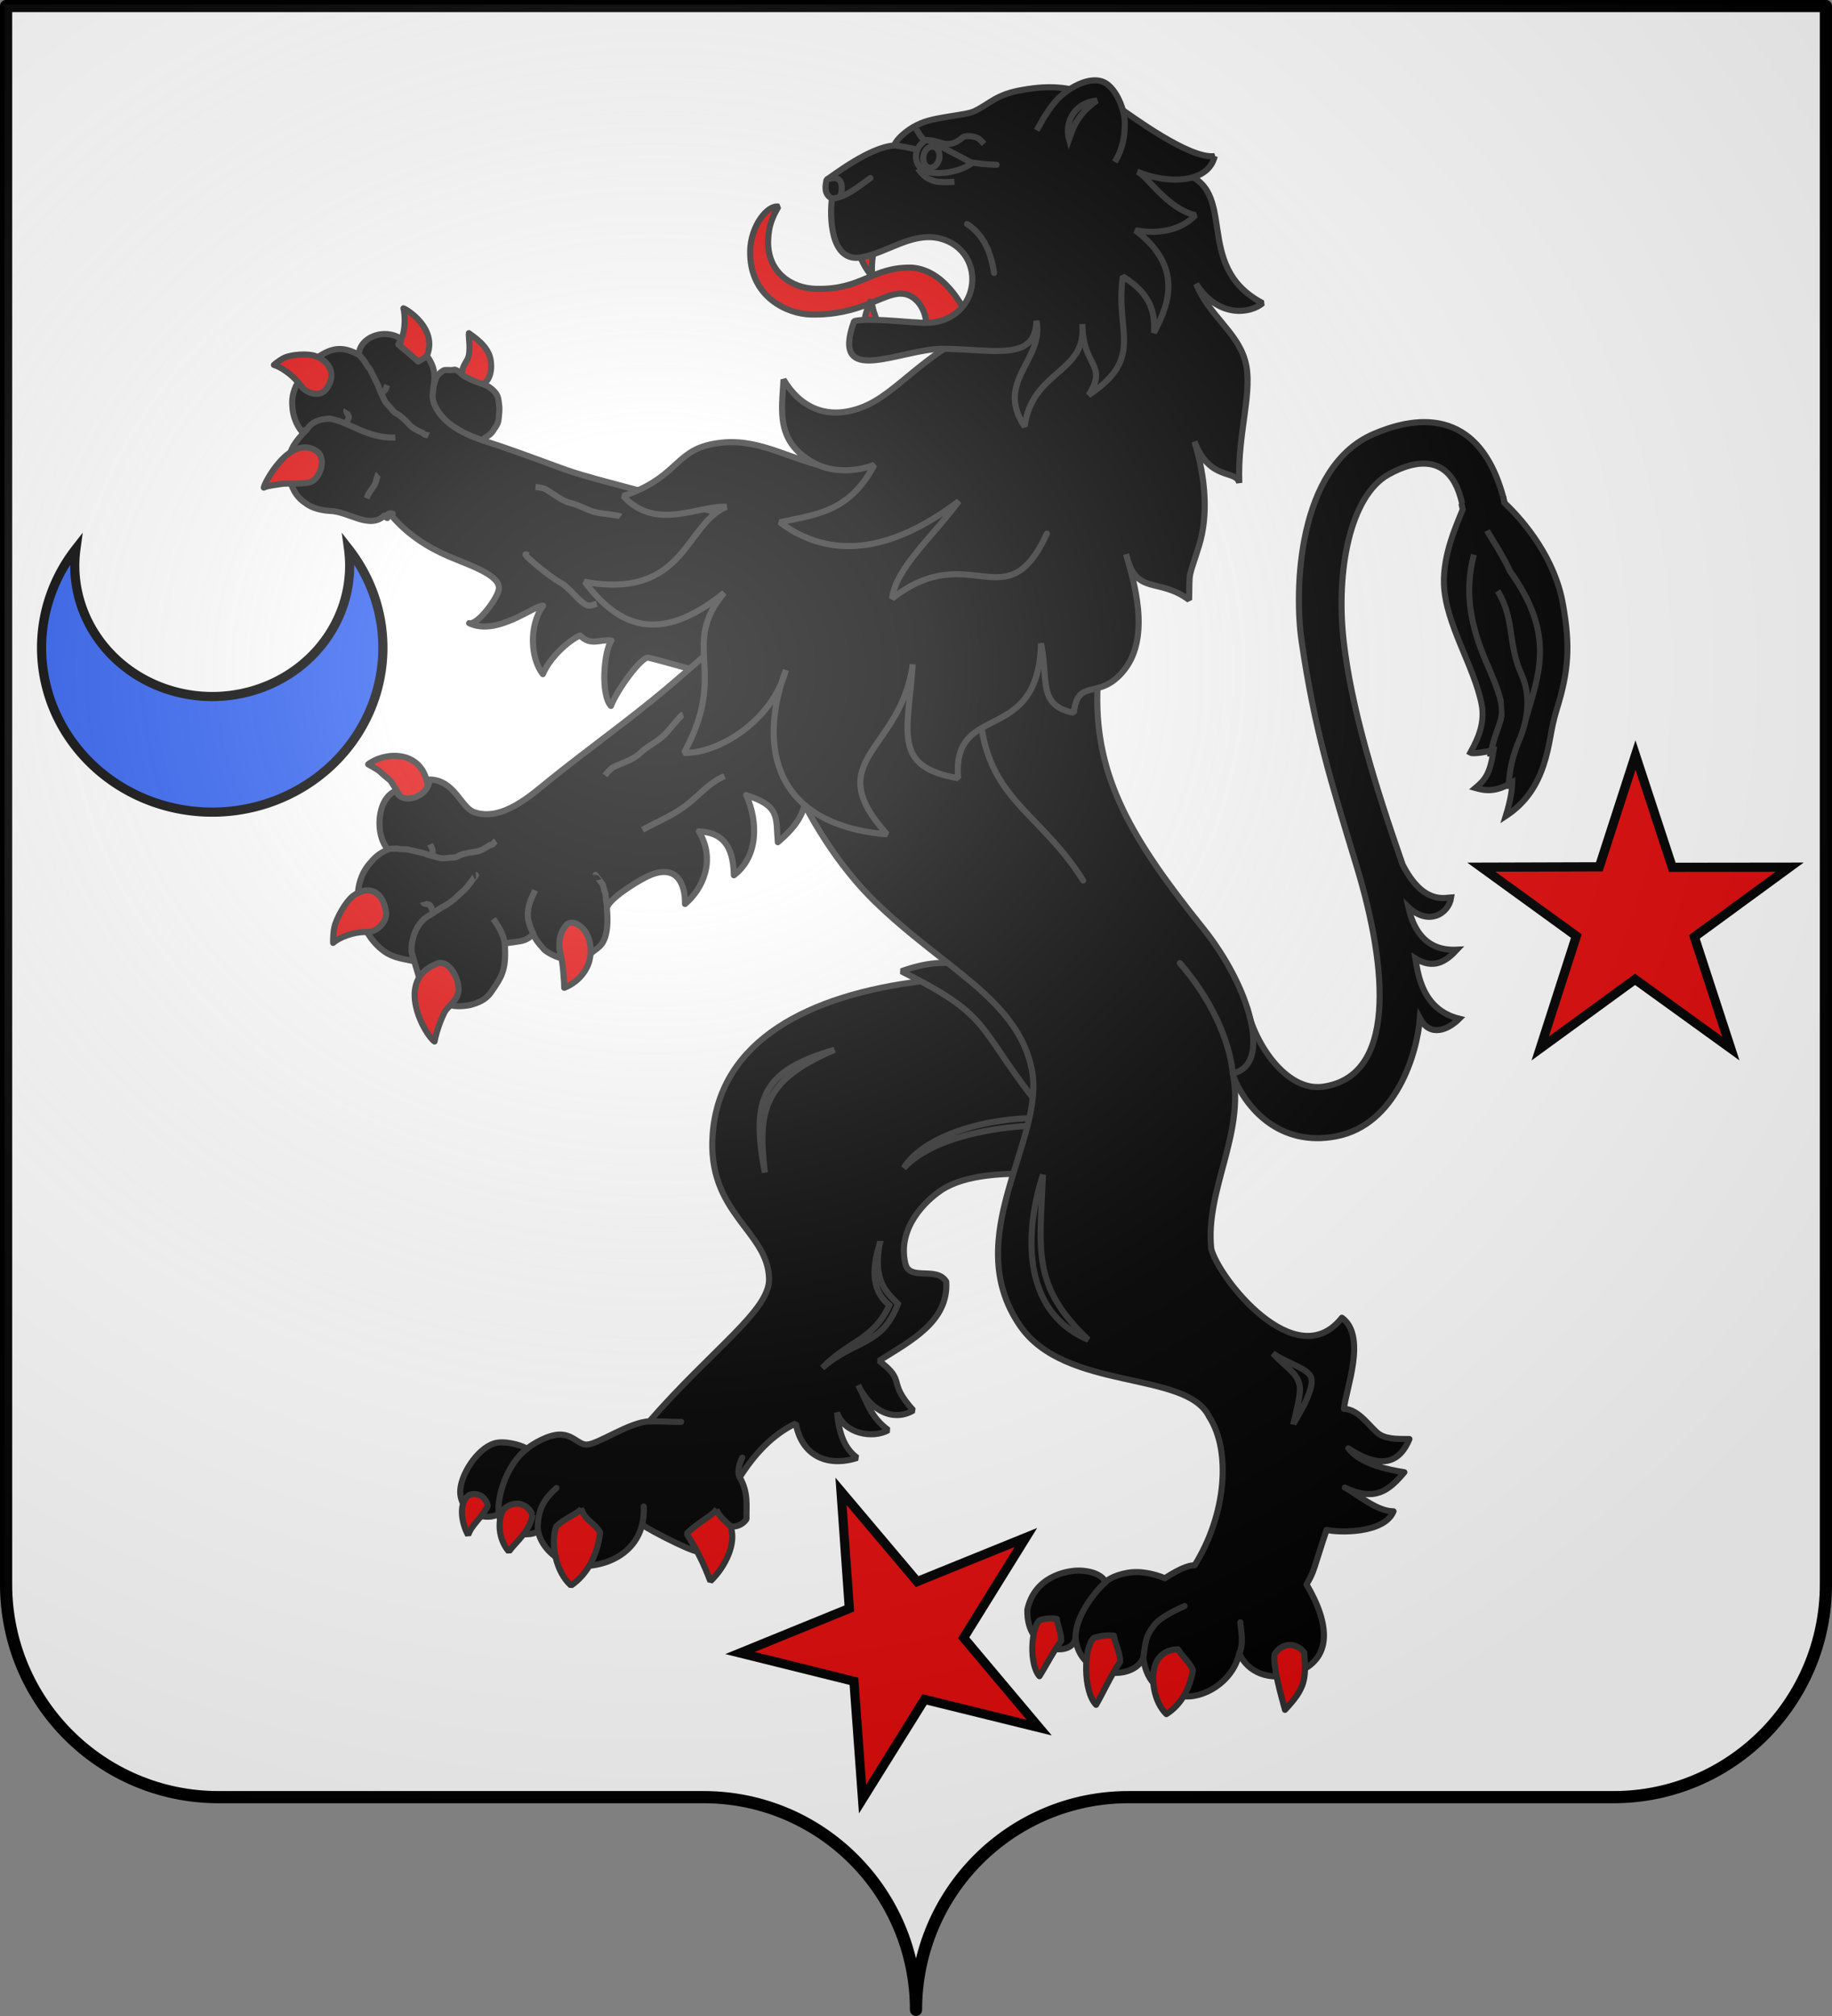 <?xml version="1.0" encoding="UTF-8" standalone="no"?>
<svg
   xmlns:dc="http://purl.org/dc/elements/1.1/"
   xmlns:cc="http://creativecommons.org/ns#"
   xmlns:rdf="http://www.w3.org/1999/02/22-rdf-syntax-ns#"
   xmlns:svg="http://www.w3.org/2000/svg"
   xmlns="http://www.w3.org/2000/svg"
   xmlns:xlink="http://www.w3.org/1999/xlink"
   xmlns:sodipodi="http://sodipodi.sourceforge.net/DTD/sodipodi-0.dtd"
   xmlns:inkscape="http://www.inkscape.org/namespaces/inkscape"
   inkscape:output_extension="org.inkscape.output.svg.inkscape"
   sodipodi:docname="Blason_village_be_Lauwe.svg"
   inkscape:version="0.92.5 (2060ec1f9f, 2020-04-08)"
   sodipodi:version="0.32"
   id="svg2"
   version="1.0"
   width="600"
   height="660">
  <rect width="100%" height="100%" fill="#808080" stroke="none"/>
  <title
     id="title1619">Blason moderne</title>
  <sodipodi:namedview
     inkscape:document-rotation="0"
     inkscape:lockguides="true"
     showborder="true"
     inkscape:showpageshadow="false"
     inkscape:snap-page="true"
     inkscape:snap-object-midpoints="true"
     inkscape:snap-midpoints="true"
     inkscape:pagecheckerboard="true"
     inkscape:guide-bbox="true"
     showguides="true"
     inkscape:window-maximized="1"
     inkscape:current-layer="layer2"
     inkscape:window-y="-9"
     inkscape:window-x="-9"
     inkscape:cy="304.38022"
     inkscape:cx="-6.8269771"
     inkscape:zoom="0.76783991"
     height="660px"
     showgrid="false"
     id="base"
     pagecolor="#5a5a5a"
     bordercolor="#666666"
     borderopacity="1.0"
     objecttolerance="10.0"
     gridtolerance="10.0"
     guidetolerance="10.0"
     inkscape:pageopacity="0.51764706"
     inkscape:pageshadow="2"
     inkscape:window-width="1920"
     inkscape:window-height="1013">
    <sodipodi:guide
       inkscape:color="rgb(0,0,255)"
       inkscape:label=""
       inkscape:locked="true"
       id="guide1626"
       orientation="0,1"
       position="294.864,365.231" />
    <sodipodi:guide
       inkscape:locked="true"
       id="guide1628"
       orientation="1,0"
       position="300,371.625"
       inkscape:label=""
       inkscape:color="rgb(0,0,255)" />
    <sodipodi:guide
       position="300,658.031"
       orientation="291.763,0"
       id="guide880"
       inkscape:locked="true" />
  </sodipodi:namedview>
  <desc
     id="desc4">Flag of Canton of Valais (Wallis)</desc>
  <defs
     id="defs6">
    <linearGradient
       id="linearGradient2893">
      <stop
         id="stop2895"
         offset="0"
         style="stop-color:white;stop-opacity:0.314;" />
      <stop
         style="stop-color:white;stop-opacity:0.251;"
         offset="0.19"
         id="stop2897" />
      <stop
         id="stop2901"
         offset="0.6"
         style="stop-color:#6b6b6b;stop-opacity:0.125;" />
      <stop
         id="stop2899"
         offset="1"
         style="stop-color:black;stop-opacity:0.125;" />
    </linearGradient>
    <radialGradient
       r="300"
       fy="200.448"
       fx="285.186"
       cy="200.448"
       cx="285.186"
       gradientTransform="matrix(1.551,0,0,1.35,-227.894,-51.264)"
       gradientUnits="userSpaceOnUse"
       id="radialGradient11919"
       xlink:href="#linearGradient2893"
       inkscape:collect="always" />
    <g
       id="f">
      <rect
         width="100"
         height="60"
         x="-50"
         y="-30"
         style="fill:#28166f"
         id="rect1964" />
      <g
         transform="translate(0,-20)"
         style="fill:#ffffff"
         id="g1966">
        <path
           d="M -1.212,27.818 C -1.212,22.175 -2.091,20.471 -4.542,13.98 C -5.709,10.888 -5.024,7.103 -2.858,3.601 C -2.082,2.346 -1.114,1.214 0,0 C 1.114,1.214 2.082,2.346 2.858,3.601 C 5.024,7.103 5.709,10.888 4.542,13.98 C 2.091,20.471 1.212,22.175 1.212,27.818 L -1.212,27.818 z"
           id="path1968" />
        <path
           d="M 2.922,27.672 C 2.922,21.721 5.239,17.829 8.501,16.66 C 9.949,16.141 11.808,16.387 13.519,18.107 C 15.638,20.236 16.255,26.1 10.036,27.228 C 10.694,26.272 10.655,24.147 9.322,23.441 C 8.331,22.916 7.209,23.188 6.646,23.564 C 5.822,24.116 4.917,25.67 4.967,27.672 L 2.922,27.672 z"
           id="rwi" />
        <path
           d="M 1.777,30.183 C 1.79,32.191 2.795,33.518 4.516,34.257 C 4.295,34.955 3.257,36.378 1.831,36.281 C 1.55,37.787 1.282,38.632 0,40 C -1.282,38.632 -1.55,37.787 -1.831,36.281 C -3.257,36.378 -4.295,34.955 -4.516,34.257 C -2.795,33.518 -1.79,32.191 -1.777,30.183 L 1.777,30.183 z"
           id="path1971" />
        <use
           transform="scale(-1,1)"
           id="use1973"
           x="0"
           y="0"
           width="800"
           height="400"
           xlink:href="#rwi" />
        <rect
           width="15.846"
           height="3.218"
           x="-7.923"
           y="27.331"
           id="rect1975" />
      </g>
    </g>
  </defs>
  <g
     inkscape:label="Couleurs"
     id="layer5"
     inkscape:groupmode="layer" />
  <g
     style="display:inline"
     inkscape:label="Fond écu"
     id="layer1"
     inkscape:groupmode="layer"
     sodipodi:insensitive="true">
    <path
       sodipodi:nodetypes="cssccccssc"
       d="m 300.497,657.897 c 0,-38.446 31.151,-69.648 69.534,-69.648 38.383,0 120.552,0 158.935,0 38.383,0 69.534,-31.202 69.534,-69.648 V 1.89 l -596.006,2e-5 -10e-6,516.71 c 0,38.446 31.151,69.648 69.534,69.648 38.383,0 120.552,0 158.935,0 38.383,0 69.534,31.202 69.534,69.648 z"
       style="display:inline;fill:#ffffff;fill-opacity:1;stroke:none;stroke-width:3.994;stroke-linecap:round;stroke-linejoin:round;stroke-miterlimit:4;stroke-dasharray:none;stroke-dashoffset:0;stroke-opacity:1"
       id="path4445"
       inkscape:connector-curvature="0" />
  </g>
  <g
     style="display:inline"
     inkscape:label="Pièces"
     id="layer6"
     inkscape:groupmode="layer"
     sodipodi:insensitive="true" />
  <g
     style="display:inline"
     inkscape:label="Meubles"
     id="layer2"
     inkscape:groupmode="layer">
    <g
       id="g1089"
       transform="translate(2,-10)"
       style="stroke-width:2;stroke-miterlimit:4;stroke-dasharray:none">
      <path
         sodipodi:nodetypes="cssssccsscccccccsc"
         inkscape:connector-curvature="0"
         id="path4857-5-5-4-6-1-6-3"
         d="m 406.363,339.672 c 2.555,12.232 13.074,27.737 24.896,26.103 23.953,-3.311 21.363,-38.147 11.133,-71.947 -8.432,-27.859 -13.752,-44.368 -18.114,-74.003 -2.428,-16.492 -1.374,-57.024 23.61,-67.746 11.642,-4.997 34.949,-10.989 43.015,22.954 l -13.59,2.206 c -3.127,-19.931 -16.224,-16.557 -24.542,-11.919 -12.64,7.048 -17.299,31.578 -14.721,54.496 2.409,21.418 10.068,46.836 19.339,73.282 6.642,12.939 13.588,10.835 15.877,10.711 -0.754,5.317 -7.392,9.439 -13.996,3.181 1.277,5.863 4.673,14.503 15.89,13.929 -3.611,3.882 -7.61,6.535 -13.598,2.877 0.818,4.965 2.203,16.756 14.357,19.721 -3.748,3.737 -9.605,6.11 -12.88,-0.133 -0.955,11.635 -7.851,34.848 -27.429,38.622 -18.352,3.537 -29.842,-9.065 -34.023,-20.587"
         style="display:inline;fill:#000000;fill-opacity:1;stroke:#313131;stroke-width:2;stroke-linecap:butt;stroke-linejoin:miter;stroke-miterlimit:4;stroke-dasharray:none;stroke-opacity:1" />
      <g
         id="g7476-8-7-5"
         style="display:inline;fill:#000000;fill-opacity:1;stroke:#313131;stroke-width:0.572;stroke-miterlimit:4;stroke-dasharray:none;stroke-opacity:1"
         transform="matrix(-3.015,1.703,-1.647,-3.119,3892.807,1272.994)">
        <path
           style="fill:#000000;fill-opacity:1;stroke:#313131;stroke-width:0.572;stroke-linecap:butt;stroke-linejoin:miter;stroke-miterlimit:4;stroke-dasharray:none;stroke-opacity:1"
           d="m 724.603,747.733 0.148,-0.543 c 1.095,-0.9 3.632,-2.693 4.881,-5.199 1.618,-3.243 1.087,-8 2.144,-11.409 0.504,-1.627 1.752,-2.598 3.079,-3.409 -0.165,-0.263 -1.421,-0.673 -2.047,-0.867 1.337,-1.736 1.98,-2.003 3.18,-2.224 -0.693,-0.664 -1.473,-1.275 -3.326,-1.227 0.38,-0.658 0.996,-1.435 2.032,-2.422 -2.345,0.154 -4.004,1.109 -5.393,2.372 -1.533,1.393 -2.085,2.498 -3.604,3.939 -2.682,2.543 -3.932,4.515 -5.134,8.172 -1.348,3.995 -0.463,8.414 0.42,10.924 l -0.19,0.557"
           id="path5344-0-6-3-5-8-4-4"
           inkscape:connector-curvature="0"
           sodipodi:nodetypes="ccscccccsssccc" />
        <g
           id="g7256-8-5-8-0-28-4-3"
           transform="matrix(-0.805,-0.8,0.817,-0.789,662.392,1866.206)"
           style="fill:#000000;fill-opacity:1;stroke:#313131;stroke-width:0.504;stroke-miterlimit:4;stroke-dasharray:none;stroke-opacity:1">
          <path
             style="display:inline;fill:#000000;fill-opacity:1;stroke:#313131;stroke-width:0.504;stroke-linejoin:round;stroke-miterlimit:4;stroke-dasharray:none;stroke-opacity:1"
             d="m 673.686,738.77 c 0.216,0.24 1.819,1.512 2.831,2.635 5.111,3.833 4.823,7.155 4.842,11.185"
             class="fil7 str7"
             id="path7195_160-6-7-9-3-8-54-7-0-9-5-6"
             inkscape:connector-curvature="0" />
          <path
             sodipodi:nodetypes="ccc"
             style="display:inline;fill:#000000;fill-opacity:1;stroke:#313131;stroke-width:0.504;stroke-linejoin:round;stroke-miterlimit:4;stroke-dasharray:none;stroke-opacity:1"
             d="m 673.216,740.959 c 0.112,3.117 1.408,5.569 3.642,8.142 3.625,4.106 2.124,3.484 2.539,7.231"
             class="fil7 str7"
             id="path7193-2-5-5-6-9-1-3-7-8-7-7"
             inkscape:connector-curvature="0" />
          <path
             sodipodi:nodetypes="cccc"
             style="display:inline;fill:#000000;fill-opacity:1;stroke:#313131;stroke-width:0.504;stroke-linejoin:round;stroke-miterlimit:4;stroke-dasharray:none;stroke-opacity:1"
             d="m 675.999,743.227 c 2.089,1.815 2.043,3.861 3.98,6.009 1.152,1.277 1.613,3.228 1.345,5.267 -0.167,1.718 0.07,2.889 0.35,3.896"
             class="fil7 str7"
             id="path7195-4-8-4-4-1-78-3-6-62-8-7"
             inkscape:connector-curvature="0" />
        </g>
      </g>
      <path
         sodipodi:nodetypes="cccccccscccccccccccccccccccccccc"
         style="display:inline;fill:#000000;fill-opacity:1;stroke:#313131;stroke-width:2;stroke-linejoin:bevel;stroke-miterlimit:4;stroke-dasharray:none;stroke-opacity:1"
         d="m 299.96,331.212 c -36.891,4.526 -66.18,19.291 -68.542,50.004 -2.01,26.114 18.188,31.663 18.464,47.478 0.18,10.359 -18.3,22.683 -39.209,46.648 -6.318,0.104 -16.839,7.533 -20.507,7.594 -2.75,0.05 -4.43,-3.347 -8.96,-3.272 -3.702,0.065 -8.819,3.08 -10.608,4.631 -2.207,-1.411 -7.678,-2.71 -10.725,-1.755 -5.77,1.808 -11.234,10.625 -11.142,15.932 0.131,7.494 9.118,9.53 12.6,7.111 0.669,6.095 9.974,8.762 14.018,4.948 l 33.212,-1.25 c 2.151,1.725 20.452,11.079 18.249,8.094 -1.836,-2.488 0.863,-9.993 5.383,-10.348 3.133,1.16 3.799,1.428 5.044,2.65 1.99,0.404 4.233,-0.753 5.242,-2.355 -0.073,-4.196 0.697,-8.685 -2.219,-13.674 4.682,-7.353 10.51,-13.884 18.366,-17.651 1.878,10.322 10.014,14.525 20.143,11.281 -4.224,-3.009 -6.01,-8.087 -6.624,-14.862 2.302,7.017 11.75,8.666 16.792,5.785 -6.114,-4.562 -6.903,-9.239 -9.877,-14.759 4.31,9.069 12.091,11.924 18.065,8.282 -8.846,-9.741 -2.048,-9.293 -11.222,-16.229 10.301,-6.525 22.791,-12.782 21.996,-25.92 -3.175,-5.177 -12.037,-0.006 -13.401,-5.935 -2.755,-11.987 7.138,-20.831 11.539,-23.834 8.149,-5.559 21.16,-5.527 29.539,-5.665 l 7.02,-0.116 -1.279,-68.998 -41.358,6.186 z"
         class="fil4 str9"
         id="path4050-9-6-5-7-3-2-4-0"
         inkscape:connector-curvature="0" />
      <path
         style="display:inline;fill:#000000;fill-opacity:1;stroke:#313131;stroke-width:2;stroke-linecap:round;stroke-linejoin:bevel;stroke-miterlimit:4;stroke-dasharray:none;stroke-opacity:1"
         d="m 180.24,497.155 c -2.412,2.278 -5.942,5.321 -6.105,12.37 -0.152,6.676 7.487,13.332 14.731,13.212 9.454,-0.156 20.579,-5.732 19.963,-19.524 m -28.59,-6.058 z"
         class="fil4 str10"
         id="path4266-9-3-3-7-2-6-2"
         inkscape:connector-curvature="0" />
      <path
         style="display:inline;fill:#000000;fill-opacity:1;stroke:#313131;stroke-width:2;stroke-linecap:round;stroke-linejoin:bevel;stroke-miterlimit:4;stroke-dasharray:none;stroke-opacity:1"
         d="m 161.332,505.634 c -0.629,-6.411 3.088,-16.739 9.318,-21.379"
         class="fil5 str10"
         id="path4274-1-0-6-6-6-1-1"
         inkscape:connector-curvature="0" />
      <path
         style="display:inline;fill:#e20909;fill-opacity:1;stroke:#313131;stroke-width:2;stroke-linejoin:bevel;stroke-miterlimit:4;stroke-dasharray:none;stroke-opacity:1"
         d="m 188.47,504.016 c 0.721,3.44 4.573,4.715 6.077,7.728 -0.85,7.088 -3.982,13.519 -9.522,17.329 -4.964,-4.433 -6.834,-13.675 -4.881,-19.294 2.285,-2.396 6.005,-3.671 8.327,-5.762 z"
         class="fil4 str9"
         id="path4354-7-3-5-7-9-2-9"
         inkscape:connector-curvature="0" />
      <path
         style="display:inline;fill:#e20909;fill-opacity:1;stroke:#313131;stroke-width:2;stroke-linejoin:bevel;stroke-miterlimit:4;stroke-dasharray:none;stroke-opacity:1"
         d="m 232.61,504.127 c -0.631,1.689 -6.82,4.769 -9.703,7.988 3.918,6.377 5.386,9.431 7.756,15.548 4.807,-4.595 8.717,-12.435 6.57,-17.987 -1.748,-1.713 -4.024,-3.601 -4.624,-5.549 z"
         class="fil4 str9"
         id="path4370-2-2-4-1-9-2-3"
         inkscape:connector-curvature="0" />
      <path
         style="display:inline;fill:#e20909;fill-opacity:1;stroke:#313131;stroke-width:2;stroke-linejoin:bevel;stroke-miterlimit:4;stroke-dasharray:none;stroke-opacity:1"
         d="m 172.393,505.907 c -0.847,5.469 -5.219,8.606 -7.736,12.039 -3.497,-4.052 -3.786,-10.205 -1.806,-13.732 3.17,-3.104 7.697,-2.437 9.541,1.693 z"
         class="fil4 str9"
         id="path4378-1-3-2-2-5-2-8"
         inkscape:connector-curvature="0" />
      <path
         sodipodi:nodetypes="cccc"
         style="display:inline;fill:#e20909;fill-opacity:1;stroke:#313131;stroke-width:2;stroke-linejoin:bevel;stroke-miterlimit:4;stroke-dasharray:none;stroke-opacity:1"
         d="m 157.767,503.083 c -2.517,4.411 -5.224,6.012 -6.445,9.469 -2.258,-3.95 -3.309,-11.013 0.526,-13.186 2.895,-0.892 5.373,0.867 5.919,3.717 z"
         class="fil4 str9"
         id="path4386-4-9-8-3-6-1-1"
         inkscape:connector-curvature="0" />
      <path
         style="display:inline;fill:#000000;fill-opacity:1;stroke:#313131;stroke-width:2;stroke-linecap:round;stroke-linejoin:bevel;stroke-miterlimit:4;stroke-dasharray:none;stroke-opacity:1"
         d="m 210.516,475.344 c 4.198,-0.073 7.738,0.2 10.566,0.152"
         class="fil5 str10"
         id="path4414-8-6-6-1-4-2-6"
         inkscape:connector-curvature="0" />
      <path
         style="display:inline;fill:#000000;fill-opacity:1;stroke:#313131;stroke-width:2;stroke-linecap:round;stroke-linejoin:bevel;stroke-miterlimit:4;stroke-dasharray:none;stroke-opacity:1"
         d="m 241.089,487.197 c -0.819,1.692 -1.808,4.601 -0.832,6.449"
         class="fil5 str10"
         id="path4418-3-3-5-5-1-9-3"
         inkscape:connector-curvature="0" />
      <path
         style="display:inline;fill:#000000;fill-opacity:1;stroke:#313131;stroke-width:2;stroke-miterlimit:4;stroke-dasharray:none;stroke-opacity:1"
         d="m 286.088,417.262 c -2.165,12.099 2.068,15.64 6.001,19.586 -5.256,13.956 -14.023,11.567 -24.818,21.006 8.538,-8.855 16.776,-9.175 21.984,-20.525 -2.625,-2.316 -7.357,-6.885 -3.166,-20.067 z"
         class="fil2"
         id="path4278_239-1-5-9-0-1-5-8"
         inkscape:connector-curvature="0" />
      <path
         style="display:inline;fill:#000000;fill-opacity:1;stroke:#313131;stroke-width:2;stroke-miterlimit:4;stroke-dasharray:none;stroke-opacity:1"
         d="m 271.303,353.694 c -23.407,6.732 -27.497,15.846 -22.802,40.201 -2.344,-20.101 -0.703,-30.228 22.802,-40.201 z"
         class="fil2"
         id="path4246_240-8-1-9-3-1-66-6"
         inkscape:connector-curvature="0" />
      <path
         sodipodi:nodetypes="ccccc"
         style="display:inline;fill:#000000;fill-opacity:1;stroke:#313131;stroke-width:2;stroke-miterlimit:4;stroke-dasharray:none;stroke-opacity:1"
         d="m 342.109,376.083 c -19.099,-0.894 -41.124,5.095 -48.113,16.285 11.053,-11.706 36.119,-14.197 48.311,-13.973 l -0.198,-2.312 z"
         class="fil2"
         id="path4066_241-9-8-4-9-1-2-8"
         inkscape:connector-curvature="0" />
      <path
         style="display:inline;fill:#000000;fill-opacity:1;stroke:#313131;stroke-width:2;stroke-linecap:round;stroke-linejoin:bevel;stroke-miterlimit:4;stroke-dasharray:none;stroke-opacity:1"
         sodipodi:nodetypes="ccccc"
         d="m 356.687,348.578 c -25.77,-3.322 -31.459,-32.263 -63.488,-20.591 28.911,14.283 24.742,17.662 42.954,41.304 l 33.654,-2.172 -13.12,-18.541 z"
         class="fil4 str10"
         id="path9062-2-1-5-8-5-4-6-0"
         inkscape:connector-curvature="0" />
      <path
         sodipodi:nodetypes="sscccssscccccccccscscccccccsccccs"
         inkscape:connector-curvature="0"
         id="path4074-4-6-0-3-7-5-5-8"
         class="fil4 str11"
         d="m 391.9,313.757 c -23.142,-28.807 -35.1,-48.944 -34.516,-76.8 0.418,-19.973 7.563,-36.865 7.69,-57.868 l -90.627,-1.78 -23.77,28.869 c -10.564,33.395 12.053,77.581 33.458,98.586 22.688,22.265 47.187,32.19 51.798,55.414 4.561,22.974 -23.872,54.782 -3.834,83.868 14.834,21.531 54.445,14.473 61.891,29.711 7.248,11.179 5.677,31.992 -4.72,48.689 -3.507,-0.081 -9.745,4.253 -9.745,4.253 0,0 -4.203,-1.915 -9.009,-2.024 -4.367,-0.1 -9.125,1.749 -10.404,3.262 -1.7,-3.301 -7.076,-3.89 -9.632,-3.738 -3.4,0.202 -13.639,1.931 -16.01,12.791 -0.359,14.616 15.063,15.625 15.776,9.194 1.205,13.18 18.584,14.504 22.177,6.659 1.335,8.987 6.202,11.3 12.454,12.389 6.938,1.208 16.941,-4.514 18.995,-13.954 2.729,6.18 9.981,9.362 18.23,6.47 12.563,-4.404 11.421,-16.154 3.788,-29.065 2.626,-4.259 2.281,-4.976 6.572,-17.825 3.992,0.948 18.931,1.27 21.927,-6.076 -5.519,0.015 -11.758,-5.585 -15.952,-7.78 9.937,4.704 14.408,1.028 19.497,-5.012 -4.933,-0.813 -14.094,-2.421 -18.356,-7.835 11.151,7.391 17.021,4.305 20.018,-3.041 -2.403,-0.057 -6.938,0.26 -9.728,-1.482 -2.79,-1.742 -6.743,-8.408 -11.695,-8.382 0.445,-6.046 7.672,-23.777 -0.68,-29.843 -15.091,19.172 -40.581,-13.234 -42.8,-22.598 -2.03,-19.168 11.073,-37.738 7.053,-57.455 12.869,-2.477 6.044,-27.82 -9.845,-47.599 z"
         style="display:inline;fill:#000000;fill-opacity:1;stroke:#313131;stroke-width:2;stroke-linejoin:round;stroke-miterlimit:4;stroke-dasharray:none;stroke-opacity:1" />
      <path
         inkscape:connector-curvature="0"
         id="path4082-7-3-3-0-4-1-4-5"
         class="fil5 str10"
         d="m 319.673,249.507 c 4.053,22.995 19.918,27.772 33.085,48.76"
         style="display:inline;fill:#000000;fill-opacity:1;stroke:#313131;stroke-width:2;stroke-linecap:round;stroke-linejoin:bevel;stroke-miterlimit:4;stroke-dasharray:none;stroke-opacity:1" />
      <path
         inkscape:connector-curvature="0"
         id="path4086-7-9-6-8-7-6-0-2"
         class="fil5 str10"
         d="m 384.417,325.311 c 9.854,11.297 16.24,24.851 17.328,36.045"
         style="display:inline;fill:#000000;fill-opacity:1;stroke:#313131;stroke-width:2;stroke-linecap:round;stroke-linejoin:bevel;stroke-miterlimit:4;stroke-dasharray:none;stroke-opacity:1"
         sodipodi:nodetypes="cc" />
      <path
         inkscape:connector-curvature="0"
         id="path4258-9-4-9-9-7-7-5"
         class="fil5 str12"
         d="m 372.418,552.84 c 0.859,-5.924 0.725,-6.979 3.642,-10.831 2.05,-2.704 8.047,-5.413 9.905,-6.21"
         style="display:inline;fill:#000000;fill-opacity:1;stroke:#313131;stroke-width:2;stroke-linecap:round;stroke-linejoin:round;stroke-miterlimit:4;stroke-dasharray:none;stroke-opacity:1" />
      <path
         inkscape:connector-curvature="0"
         id="path4262-1-9-1-6-4-8-7"
         class="fil5 str12"
         d="m 350.242,546.184 c -0.095,-6.519 5.527,-14.329 9.867,-18.248"
         style="display:inline;fill:#000000;fill-opacity:1;stroke:#313131;stroke-width:2;stroke-linecap:round;stroke-linejoin:round;stroke-miterlimit:4;stroke-dasharray:none;stroke-opacity:1"
         sodipodi:nodetypes="cc" />
      <path
         inkscape:connector-curvature="0"
         id="path4270-0-5-8-9-0-6-9"
         class="fil5 str12"
         d="m 403.87,551.279 c 1.525,-3.257 0.601,-7.001 0.356,-10.156"
         style="display:inline;fill:#000000;fill-opacity:1;stroke:#313131;stroke-width:2;stroke-linecap:round;stroke-linejoin:round;stroke-miterlimit:4;stroke-dasharray:none;stroke-opacity:1"
         sodipodi:nodetypes="cc" />
      <path
         inkscape:connector-curvature="0"
         id="path4314-7-1-4-2-6-7-5"
         class="fil4 str11"
         d="m 425.173,551.075 c 0.623,8.707 0.362,11.58 -6.323,18.685 -1.306,-4.787 -3.994,-14.212 -3.421,-18.198 2.399,-3.76 6.991,-4.125 9.743,-0.488 z"
         style="display:inline;fill:#e20909;fill-opacity:1;stroke:#313131;stroke-width:2;stroke-linejoin:round;stroke-miterlimit:4;stroke-dasharray:none;stroke-opacity:1" />
      <path
         inkscape:connector-curvature="0"
         id="path4322-3-0-4-9-1-8-7"
         class="fil4 str11"
         d="m 362.833,545.518 c 0.023,1.381 2.097,5.771 2.051,8.493 -3.128,4.589 -5.564,10.093 -7.905,14.112 -4.263,-4.421 -4.132,-18.68 -0.776,-21.865 2.328,-0.809 4.591,-1.009 6.631,-0.741 z"
         style="display:inline;fill:#e20909;fill-opacity:1;stroke:#313131;stroke-width:2;stroke-linejoin:round;stroke-miterlimit:4;stroke-dasharray:none;stroke-opacity:1" />
      <path
         inkscape:connector-curvature="0"
         id="path4330-8-6-9-5-3-1-5"
         class="fil4 str11"
         d="m 344.126,540 c -0.029,1.158 1.561,4.913 1.423,7.193 -2.779,3.741 -5.014,8.268 -7.116,11.556 -3.42,-3.852 -2.816,-15.803 0.109,-18.359 1.977,-0.596 3.883,-0.686 5.583,-0.389 z"
         style="display:inline;fill:#e20909;fill-opacity:1;stroke:#313131;stroke-width:2;stroke-linejoin:round;stroke-miterlimit:4;stroke-dasharray:none;stroke-opacity:1" />
      <path
         inkscape:connector-curvature="0"
         id="path4362-5-5-7-1-4-22-7"
         class="fil4 str11"
         d="m 383.797,549.946 c 1.782,2.777 3.731,4.166 4.908,6.781 -0.965,6.007 -3.854,11.377 -8.698,14.435 -4.075,-3.939 -5.351,-11.868 -3.496,-16.588 1.012,-2.173 2.903,-4.51 7.286,-4.627 z"
         style="display:inline;fill:#e20909;fill-opacity:1;stroke:#313131;stroke-width:2;stroke-linejoin:round;stroke-miterlimit:4;stroke-dasharray:none;stroke-opacity:1" />
      <path
         inkscape:connector-curvature="0"
         id="path4242_238-3-9-1-0-5-62-7"
         class="fil2"
         d="m 421.555,476.289 c 1.584,-6.434 2.589,-10.812 2.032,-13.017 -1.018,-4.024 -3.748,-4.932 -8.721,-10.224 4.595,3.252 11.31,4.825 12.493,7.785 1.592,3.983 -5.346,14.409 -5.804,15.455 z"
         style="display:inline;fill:#000000;fill-opacity:1;stroke:#313131;stroke-width:2;stroke-miterlimit:4;stroke-dasharray:none;stroke-opacity:1" />
      <path
         inkscape:connector-curvature="0"
         id="path4238_242-2-5-1-4-1-0-7"
         class="fil2"
         d="m 339.574,394.594 c -5.772,17.771 -7.584,44.468 14.853,54.027 -18.516,-17.6 -15.905,-28.77 -14.853,-54.027 z"
         style="display:inline;fill:#000000;fill-opacity:1;stroke:#313131;stroke-width:2;stroke-miterlimit:4;stroke-dasharray:none;stroke-opacity:1"
         sodipodi:nodetypes="ccc" />
      <path
         sodipodi:nodetypes="cccccsc"
         id="path12490-3-8-3-8-8-2"
         class="fil0 str3"
         d="m 151.564,119.071 c 1.416,1.121 6.173,4.001 7.057,8.422 0.802,4.118 -0.299,8.77 -5.076,9.255 -1.155,0.14 -1.971,-0.264 -2.766,-0.927 -0.691,-0.62 -1.089,-1.894 -1.424,-2.911 -0.332,-2.137 0.895,-3.678 1.745,-5.282 1.313,-2.479 0.258,-7.649 0.465,-8.557 z"
         inkscape:export-filename="D:\Dokumenty\Adam\wiki\path16127.png"
         inkscape:export-xdpi="90"
         inkscape:export-ydpi="90"
         style="fill:#e20909;fill-opacity:1;stroke:#313131;stroke-width:2;stroke-linejoin:round;stroke-miterlimit:4;stroke-dasharray:none;stroke-opacity:1"
         inkscape:connector-curvature="0" />
      <path
         sodipodi:nodetypes="ccccc"
         id="path12492-7-2-5-4-1-6"
         class="fil0 str3"
         d="m 130.13,110.939 c 0.482,1.546 0.773,7.009 -0.607,9.691 -0.619,2.449 -1.018,4.191 -1.129,4.858 0.347,3.575 4.39,7.61 7.368,4.426 8.246,-10.496 -3.995,-18.388 -5.632,-18.975 z"
         inkscape:export-filename="D:\Dokumenty\Adam\wiki\path16127.png"
         inkscape:export-xdpi="90"
         inkscape:export-ydpi="90"
         style="fill:#e20909;fill-opacity:1;stroke:#313131;stroke-width:2;stroke-linejoin:round;stroke-miterlimit:4;stroke-dasharray:none;stroke-opacity:1"
         inkscape:connector-curvature="0" />
      <path
         id="path12494-0-5-9-0-7-4"
         class="fil0 str3"
         d="m 138.822,143.695 c -0.246,-0.48 0.577,-3.571 0.742,-5.306 0.14,-1.486 0.791,-3.159 1.115,-4.248 0.438,-1.471 1.465,-2.042 2.402,-2.77 0.671,-0.523 2.51,0.023 3.594,-0.321 0.955,-0.306 2.794,1.848 3.363,2.109 0.97,0.443 2.124,1.154 3.41,1.624 1.264,0.463 2.866,0.995 3.899,1.467 1.252,0.572 2.357,1.563 3.085,2.553 0.851,1.158 0.852,2.45 1.054,3.907 0.192,1.383 -0.042,2.95 -0.181,4.421 -0.174,1.83 -0.93,2.504 -1.794,3.873 -0.933,1.477 -2.045,1.818 -3.358,2.84 -0.258,0.2 -0.514,0.399 -0.771,0.599 -0.847,0.66 -1.2,1.069 -1.795,1.399 m -14.766,-12.148 z"
         style="fill:#000000;fill-opacity:1;stroke:#313131;stroke-width:2;stroke-linejoin:round;stroke-miterlimit:4;stroke-dasharray:none;stroke-opacity:1"
         inkscape:connector-curvature="0" />
      <path
         id="path12496-5-7-8-2-8-0"
         class="fil0 str3"
         d="m 258.961,185.351 -45.001,-12.917 c -11.12,-3.192 -24.01,-6.214 -31.263,-8.853 -4.303,-1.566 -14.847,-5.485 -20.71,-7.469 -6.831,-2.286 -18.332,-5.12 -21.887,-14.121 -1.675,-4.238 2.633,-8.775 -2.193,-15.345 l -2.94,1.709 -3.03,-2.67 -3.476,-2.9 0.877,-1.839 c -5.402,-3.67 -13.569,-0.611 -13.829,5.192 -4.099,-2.164 -7.238,-2.677 -11.495,-0.37 -4.002,2.169 -5.587,5.222 -8.149,8.993 -1.489,2.191 -2.414,5.184 -2.114,8.071 0.066,2.91 1.185,6.089 2.939,8.24 l 1.732,-0.358 c -1.939,1.932 -3.445,3.828 -4.266,5.188 -3.016,4.994 -2.258,14.867 3.811,18.717 2.163,1.815 5.679,2.525 8.146,2.637 6.16,0.196 12.869,6.186 17.808,1.512 2.246,2.463 -0.518,-1.38 2.681,-0.604 -0.129,0.235 -0.253,0.465 -0.329,0.689 5.235,6.096 11.653,10.283 18.775,13.334 6.319,2.707 16.508,5.925 16.364,10.369 -0.099,3.043 -7.148,12.303 -9.761,11.454 9.094,4.402 21.331,-5.919 24.208,-5.704 -4.58,6.283 -4.257,17.083 -0.054,22.393 2.119,-5.216 8.198,-10.902 12.176,-12.647 3.558,3.555 6.396,1.171 10.273,1.644 -2.488,3.451 -3.6,17.695 -0.159,21.412 2.1,-5.48 10.064,-16.244 12.257,-15.801 4.908,1.04 35.101,10.178 37.778,9.228 l 17.315,-35.548 z"
         sodipodi:nodetypes="cssccccccccsscccscccccsscccccccccc"
         style="fill:#000000;fill-opacity:1;stroke:#313131;stroke-width:2;stroke-linejoin:round;stroke-miterlimit:4;stroke-dasharray:none;stroke-opacity:1"
         inkscape:connector-curvature="0" />
      <path
         sodipodi:nodetypes="ccscc"
         id="path12498-2-7-4-8-64-9"
         class="fil0 str3"
         d="m 84.398,169.637 c 0.864,-0.475 2.192,-0.66 5.911,-1.219 1.964,-0.296 7.271,0.228 9.576,-0.696 3.072,-1.232 5.153,-7.772 1.829,-10.025 -8.567,-5.754 -17.139,10.276 -17.316,11.941 z"
         inkscape:export-filename="D:\Dokumenty\Adam\wiki\path16127.png"
         inkscape:export-xdpi="90"
         inkscape:export-ydpi="90"
         style="fill:#e20909;fill-opacity:1;stroke:#313131;stroke-width:2;stroke-linejoin:round;stroke-miterlimit:4;stroke-dasharray:none;stroke-opacity:1"
         inkscape:connector-curvature="0" />
      <path
         id="path12501-2-2-7-6-9-5"
         class="fil0 str3"
         d="m 87.707,129.472 c 2.141,0.57 6.296,3.248 8.926,6.93 1.664,2.349 6.051,3.709 8.034,1.182 3.866,-4.885 1.263,-9.38 -3.471,-11.055 -2.366,-0.838 -7.634,-0.521 -10.078,0.611 -0.597,0.23 -2.429,1.434 -3.411,2.332 z"
         inkscape:export-filename="D:\Dokumenty\Adam\wiki\path16127.png"
         inkscape:export-xdpi="90"
         inkscape:export-ydpi="90"
         style="fill:#e20909;fill-opacity:1;stroke:#313131;stroke-width:2;stroke-linejoin:round;stroke-miterlimit:4;stroke-dasharray:none;stroke-opacity:1"
         inkscape:connector-curvature="0" />
      <path
         id="path12504-7-4-5-1-7-7"
         class="fil0 str3"
         d="m 115.401,125.872 c 0.429,0.595 1.76,1.876 2.298,2.95 0.43,0.86 1.254,1.646 1.614,2.364 0.743,1.482 1.497,2.989 2.223,4.437 0.444,0.888 0.707,1.879 1.089,2.642 0.508,1.013 0.923,2.112 1.474,3.098 0.409,0.73 1.198,1.42 1.732,2.054 0.64,0.76 1.17,1.593 2.042,1.972 1.086,0.473 3.323,2.594 4.105,3.521 1.106,1.313 2.925,2.14 4.448,2.802 0.089,0.039 0.129,0.152 0.192,0.228 0.447,0.531 1.47,0.423 1.808,0.57 m -23.025,-26.636 z"
         style="fill:#000000;fill-opacity:1;stroke:#313131;stroke-width:2;stroke-linejoin:round;stroke-miterlimit:4;stroke-dasharray:none;stroke-opacity:1"
         inkscape:connector-curvature="0" />
      <path
         sodipodi:nodetypes="cccccc"
         id="path12506-8-1-5-8-2-4"
         class="fil0 str3"
         d="m 127.472,153.234 c -9.167,0.423 -15.093,-5.199 -21.517,-6.178 -3.472,0.155 -5.795,1.07 -7.532,3.66 m 29.05,2.522 z"
         style="fill:#000000;fill-opacity:1;stroke:#313131;stroke-width:2;stroke-linejoin:round;stroke-miterlimit:4;stroke-dasharray:none;stroke-opacity:1"
         inkscape:connector-curvature="0" />
      <path
         id="path12509-4-6-0-3-3-4"
         class="fil0 str3"
         d="m 121.861,165.249 c -0.197,0.181 -0.565,1.852 -0.728,2.285 -0.273,0.718 -0.344,1.047 -0.804,1.746 -0.474,0.723 -0.967,1.413 -1.434,2.123 -0.478,0.731 -0.552,1.083 -0.803,1.746 m 3.769,-7.901 z"
         style="fill:#000000;fill-opacity:1;stroke:#313131;stroke-width:2;stroke-linejoin:round;stroke-miterlimit:4;stroke-dasharray:none;stroke-opacity:1"
         inkscape:connector-curvature="0" />
      <path
         id="path12511-1-3-8-9-7-5"
         class="fil0 str3"
         d="m 111.509,144.2 c -0.48,0.732 0.997,1.783 0.684,2.61 -0.297,0.78 -0.429,1.132 -1.018,1.943 m 0.334,-4.553 z"
         style="fill:#000000;fill-opacity:1;stroke:#313131;stroke-width:2;stroke-linejoin:round;stroke-miterlimit:4;stroke-dasharray:none;stroke-opacity:1"
         inkscape:connector-curvature="0" />
      <path
         id="path12513-3-9-6-4-6-7"
         class="fil0 str3"
         d="m 124.775,136.088 c -0.31,0.815 -0.362,1.909 -1.542,2.219 -0.139,0.038 -0.214,0.197 -0.321,0.294 m 1.863,-2.514 z"
         style="fill:#000000;fill-opacity:1;stroke:#313131;stroke-width:2;stroke-linejoin:round;stroke-miterlimit:4;stroke-dasharray:none;stroke-opacity:1"
         inkscape:connector-curvature="0" />
      <path
         id="path12515-2-1-7-4-0-8"
         class="fil0 str3"
         d="m 201.239,179.1 c -0.667,-0.479 -5.403,-0.823 -7.487,-1.232 -3.291,-0.646 -5.682,-2.473 -9.218,-3.287 -2.447,-0.562 -5.95,-3.394 -7.934,-4.462 -0.783,-0.422 -2.617,-0.633 -3.229,-0.682 m 27.868,9.663 z"
         style="fill:#000000;fill-opacity:1;stroke:#313131;stroke-width:2;stroke-linejoin:round;stroke-miterlimit:4;stroke-dasharray:none;stroke-opacity:1"
         inkscape:connector-curvature="0" />
      <path
         id="path12517-8-34-6-3-7-5"
         class="fil0 str3"
         d="m 171.006,191.826 c -4.018,-2.165 6.545,6.765 10.562,8.931 3.118,1.679 5.499,5.703 8.403,7.268 1.051,0.565 2.359,-0.065 3.487,-0.363 m -22.453,-15.835 z"
         style="fill:#000000;fill-opacity:1;stroke:#313131;stroke-width:2;stroke-linejoin:round;stroke-miterlimit:4;stroke-dasharray:none;stroke-opacity:1"
         inkscape:connector-curvature="0" />
      <path
         sodipodi:nodetypes="ccccc"
         id="path12540-4-3-9-3-3-7"
         class="fil0 str3"
         d="m 118.584,260.209 c 5.189,2.998 2.277,1.274 7.315,5.377 1.735,2.561 2.505,4.223 4.073,6.488 2.252,3.183 7.431,4.052 8.291,-1.163 0.509,-15.445 -13.43,-15.385 -19.679,-10.701 z"
         inkscape:export-filename="D:\Dokumenty\Adam\wiki\path16127.png"
         inkscape:export-xdpi="90"
         inkscape:export-ydpi="90"
         style="fill:#e20909;fill-opacity:1;stroke:#313131;stroke-width:2;stroke-linejoin:round;stroke-miterlimit:4;stroke-dasharray:none;stroke-opacity:1"
         inkscape:connector-curvature="0" />
      <path
         id="path12542-9-0-9-9-59-4"
         class="fil0 str3"
         d="m 255.811,200.38 c 0,0 -24.414,22.353 -39.856,35.31 -12.289,10.312 -24.736,19.103 -37.526,29.379 -6.177,4.963 -15.834,14.028 -25.124,10.826 -4.375,-1.506 -6.381,-10.532 -14.606,-10.699 -0.318,5.896 -9.147,8.536 -11.033,3.693 -6.345,2.534 -6.916,14.635 -2.578,19.179 -3.091,1.45 -4.118,2.422 -6.061,4.685 -7.041,8.2 -3.827,22.556 4.853,28.724 3.135,2.228 6.554,2.452 9.183,3.108 l 0.063,-1.735 2.086,6.95 4.993,3.945 4.702,2.591 -0.91,2.12 c 2.317,1.314 5.617,1.014 7.955,0.577 2.807,-0.759 5.079,-1.716 6.762,-4.03 4.137,-5.841 5.054,-7.901 4.618,-16.158 1.701,-0.225 3.431,-0.432 5.172,-0.737 1.777,-0.355 2.962,-1.101 4.167,-2.346 0.099,0.3 0.197,0.591 0.322,0.83 1.087,2.074 2.63,3.52 3.19,4.223 0.866,0.981 4.541,2.823 5.724,2.825 l -0.638,-2.706 4.41,0.158 5.418,-1.232 -0.221,3.014 c 1.63,-2.163 4.042,-2.308 5.26,-5.922 0.959,-2.713 0.917,-6.462 0.628,-9.32 -0.222,-2.642 8.378,-8.198 12.641,-10.392 10.216,-5.258 13.086,2.2 12.951,8.709 5.741,-4.863 10.257,-14.323 4.519,-23.771 7.415,0.34 11.286,4.247 11.48,14.371 8.152,-6.207 7.888,-17.772 4.033,-26.255 11.23,3.654 9.648,7.133 10.363,15.429 13.936,-11.76 6.873,-17.399 9.749,-27.086 1.156,-3.893 4.939,-8.484 10.875,-15.368"
         sodipodi:nodetypes="cssccccsscccccccccccsccccccccscccccsc"
         style="fill:#000000;fill-opacity:1;stroke:#313131;stroke-width:2;stroke-linejoin:round;stroke-miterlimit:4;stroke-dasharray:none;stroke-opacity:1"
         inkscape:connector-curvature="0" />
      <path
         sodipodi:nodetypes="ccccccc"
         id="path12544-6-9-0-2-4-3"
         class="fil0 str3"
         d="m 182.802,333.39 c 1.746,-0.694 5.57,-2.633 7.639,-7.182 1.903,-4.247 1.237,-11.336 -3.526,-13.703 -1.147,-0.595 -2.088,-0.465 -3.076,-0.037 -2.728,2.783 -3.007,6.392 -2.33,9.501 0.884,2.719 1.321,10.327 1.293,11.421 z"
         inkscape:export-filename="D:\Dokumenty\Adam\wiki\path16127.png"
         inkscape:export-xdpi="90"
         inkscape:export-ydpi="90"
         style="fill:#e20909;fill-opacity:1;stroke:#313131;stroke-width:2;stroke-linejoin:round;stroke-miterlimit:4;stroke-dasharray:none;stroke-opacity:1"
         inkscape:connector-curvature="0" />
      <path
         sodipodi:nodetypes="ccccc"
         id="path12546-2-2-5-8-8-9"
         class="fil0 str3"
         d="m 140.324,350.966 c 0.19,-1.192 1.182,-5.319 3.152,-9.347 1.04,-2.128 3.781,-3.489 4.554,-6.413 1.03,-3.897 -2.89,-11.333 -6.79,-9.769 -14.507,5.413 -3.829,23.689 -0.916,25.529 z"
         inkscape:export-filename="D:\Dokumenty\Adam\wiki\path16127.png"
         inkscape:export-xdpi="90"
         inkscape:export-ydpi="90"
         style="fill:#e20909;fill-opacity:1;stroke:#313131;stroke-width:2;stroke-linejoin:round;stroke-miterlimit:4;stroke-dasharray:none;stroke-opacity:1"
         inkscape:connector-curvature="0" />
      <path
         id="path12548-9-7-6-3-4-6"
         class="fil0 str3"
         d="m 107.099,318.678 c 1.827,-1.658 6.595,-3.717 11.155,-3.548 2.902,0.119 6.795,-3.139 6.115,-6.933 -1.294,-7.371 -6.469,-8.166 -10.831,-4.805 -2.181,1.68 -5.342,7.034 -6.044,10.247 -0.207,0.75 -0.458,3.421 -0.394,5.038 z"
         inkscape:export-filename="D:\Dokumenty\Adam\wiki\path16127.png"
         inkscape:export-xdpi="90"
         inkscape:export-ydpi="90"
         style="fill:#e20909;fill-opacity:1;stroke:#313131;stroke-width:2;stroke-linejoin:round;stroke-miterlimit:4;stroke-dasharray:none;stroke-opacity:1"
         inkscape:connector-curvature="0" />
      <path
         id="path12550-5-0-0-3-2-1"
         class="fil0 str3"
         d="m 124.804,287.969 c 0.74,0.025 2.596,-0.327 3.779,-0.05 0.947,0.217 2.089,-0.002 2.88,0.18 1.631,0.374 3.289,0.754 4.883,1.121 0.978,0.224 1.917,0.703 2.756,0.896 1.115,0.255 2.239,0.665 3.361,0.859 0.831,0.143 1.876,-0.112 2.715,-0.165 1.004,-0.063 1.994,0.041 2.853,-0.526 1.07,-0.706 4.163,-1.312 5.39,-1.386 1.733,-0.107 3.553,-1.261 5.053,-2.251 0.087,-0.059 0.201,-0.013 0.301,-0.021 0.7,-0.042 1.28,-1.116 1.611,-1.335 m -35.582,2.676 z"
         style="fill:#000000;fill-opacity:1;stroke:#313131;stroke-width:2;stroke-linejoin:round;stroke-miterlimit:4;stroke-dasharray:none;stroke-opacity:1"
         inkscape:connector-curvature="0" />
      <path
         sodipodi:nodetypes="ccccccccc"
         id="path12552-7-25-9-0-1-6"
         class="fil0 str3"
         d="m 153.868,296.48 c 0.049,-0.002 -2.165,2.977 -2.584,3.517 -1.053,1.358 -2.364,2.341 -3.641,3.58 -1.347,1.308 -2.937,2.41 -4.559,3.283 -1.96,1.055 -3.376,2.286 -5.313,3.328 -2.067,1.485 -3.217,3.378 -4.16,5.734 -0.736,2.359 -1.208,5.156 -0.485,6.93 m 20.743,-26.372 z"
         style="fill:#000000;fill-opacity:1;stroke:#313131;stroke-width:2;stroke-linejoin:round;stroke-miterlimit:4;stroke-dasharray:none;stroke-opacity:1"
         inkscape:connector-curvature="0" />
      <path
         sodipodi:nodetypes="ccccc"
         id="path12554-8-6-4-1-1-7"
         class="fil0 str3"
         d="m 159.57,310.82 c 2.025,2.894 3.368,5.336 3.761,8.029 m -3.761,-8.029 z"
         style="fill:#000000;fill-opacity:1;stroke:#313131;stroke-width:2;stroke-linejoin:round;stroke-miterlimit:4;stroke-dasharray:none;stroke-opacity:1"
         inkscape:connector-curvature="0" />
      <path
         sodipodi:nodetypes="ccc"
         id="path12556-2-5-3-0-9-1"
         class="fil0 str3"
         d="m 172.671,315.766 c -1.146,-2.596 -2.159,-4.883 -1.708,-7.635 0.283,-2.872 1.637,-5.101 2.305,-6.623"
         style="fill:#000000;fill-opacity:1;stroke:#313131;stroke-width:2;stroke-linejoin:round;stroke-miterlimit:4;stroke-dasharray:none;stroke-opacity:1"
         inkscape:connector-curvature="0" />
      <path
         id="path12558-3-2-2-5-5-7"
         class="fil0 str3"
         d="m 193.029,296.422 c 0.002,-0.008 1.745,2.359 2.072,2.706 0.61,0.646 0.693,2.259 1.022,2.945 0.384,0.802 0.2,2.277 0.426,3.16 0.128,0.498 0.148,1.266 0.213,1.578 m -3.733,-10.389 z"
         style="fill:#000000;fill-opacity:1;stroke:#313131;stroke-width:2;stroke-linejoin:round;stroke-miterlimit:4;stroke-dasharray:none;stroke-opacity:1"
         inkscape:connector-curvature="0" />
      <path
         id="path12560-1-06-6-2-1-5"
         class="fil0 str3"
         d="m 136.522,305.308 c 0.258,1.009 2.029,0.35 2.469,1.266 0.414,0.866 0.601,1.253 0.851,2.425 m -3.32,-3.692 z"
         style="fill:#000000;fill-opacity:1;stroke:#313131;stroke-width:2;stroke-linejoin:round;stroke-miterlimit:4;stroke-dasharray:none;stroke-opacity:1"
         inkscape:connector-curvature="0" />
      <path
         id="path12562-4-4-6-1-11-7"
         class="fil0 str3"
         d="m 138.807,286.423 c 0.433,0.905 1.25,1.763 0.727,3.141 -0.06,0.161 0.015,0.352 0.021,0.529 m -0.749,-3.669 z"
         style="fill:#000000;fill-opacity:1;stroke:#313131;stroke-width:2;stroke-linejoin:round;stroke-miterlimit:4;stroke-dasharray:none;stroke-opacity:1"
         inkscape:connector-curvature="0" />
      <path
         id="path12564-6-1-2-9-2-2"
         class="fil0 str3"
         d="m 221.673,243.927 c -0.805,0.294 -4.135,4.643 -5.8,6.364 -2.632,2.722 -5.595,3.694 -8.514,6.528 -2.021,1.962 -6.485,3.273 -8.598,4.41 -0.835,0.45 -2.186,2.075 -2.618,2.635 m 25.531,-19.938 z"
         style="fill:#000000;fill-opacity:1;stroke:#313131;stroke-width:2;stroke-linejoin:round;stroke-miterlimit:4;stroke-dasharray:none;stroke-opacity:1"
         inkscape:connector-curvature="0" />
      <path
         id="path12566-7-5-1-4-4-7"
         class="fil0 str3"
         d="m 208.441,281.678 c 4.218,-2.407 9.505,-4.467 14,-7.821 4.386,-3.272 7.97,-7.844 12.876,-9.757"
         style="fill:#000000;fill-opacity:1;stroke:#313131;stroke-width:2;stroke-linejoin:round;stroke-miterlimit:4;stroke-dasharray:none;stroke-opacity:1"
         inkscape:connector-curvature="0"
         sodipodi:nodetypes="csc" />
      <path
         sodipodi:nodetypes="cccsccscccsccsccsccsccccccccc"
         style="fill:#000000;fill-opacity:1;stroke:#313131;stroke-width:2;stroke-linecap:round;stroke-linejoin:bevel;stroke-miterlimit:4;stroke-dasharray:none;stroke-opacity:1"
         d="m 189.532,200.499 c 32.913,5.892 32.857,-19.148 46.377,-24.539 -8.705,-0.738 -23.139,8.24 -33.788,-3.592 17.156,-5.647 16.871,-14.21 28.33,-16.807 13.481,-3.055 23.07,3.308 35.289,6.603 -14.187,-7.011 -11.58,-18.007 -11.125,-27.915 5.463,9.238 14.405,13.422 25.699,9.098 11.661,-4.465 19.256,-17.301 41.262,-27.047 l 3.087,-6.699 29.465,-51.558 30.781,8.452 c 19.43,5.335 3.17,30.467 26.608,42.755 -3.77,3.265 -14.295,5.221 -21.76,-6.304 4.26,10.426 13.148,15.393 15.981,24.942 2.898,9.768 -2.514,23.739 -1.857,40.226 -0.962,-4.517 -9.684,-0.405 -14.67,-13.549 3.63,11.921 4.599,24.067 1.462,34.141 -3.604,11.574 -3.005,7.399 -3.223,17.692 -10.143,-7.584 -17.421,-1.157 -20.631,-14.965 2.333,8.405 8.198,26.616 -0.547,37.807 -8.194,10.486 -15.237,2.24 -16.586,14.119 -11.954,-2.373 -8.251,-10.737 -10.726,-22.736 -0.865,34.004 -29.312,18.582 -27.15,44.148 -21.666,-3.744 -16.474,-14.757 -14.882,-37.273 -3.92,28.752 -30.678,31.035 -8.381,55.659 -37.042,-3.13 -42.47,-28.513 -33.196,-53.779 -4.126,16.107 -21.549,27.347 -33.35,27.116 14.818,-26.993 -1.452,-34.941 13.166,-52.441 -21.385,17.342 -34.829,10.851 -45.636,-3.554 z"
         class="fil4 str10"
         id="path4126-6-3-2-3-1-7-7"
         inkscape:connector-curvature="0" />
      <path
         style="fill:#e20909;fill-opacity:1;stroke:#313131;stroke-width:2;stroke-linejoin:bevel;stroke-miterlimit:4;stroke-dasharray:none;stroke-opacity:1"
         d="m 252.936,77.649 c -1.976,3.443 -3.265,6.313 -3.37,11.262 -0.215,10.015 7.333,15.453 15.673,15.657 15.221,0.373 18.301,-7.263 31.472,-6.941 9.977,0.783 16.29,11.277 19.07,18.078 -6.64,2.937 -9.374,2.249 -14.387,1.093 0.109,-5.166 -3.209,-10.546 -8.232,-10.669 -6.151,-0.15 -13.374,7.23 -29.727,6.83 -7.234,-0.177 -20.061,-5.475 -19.736,-20.846 0.176,-8.282 5.754,-15.126 9.235,-14.465 z"
         class="fil4 str9"
         id="path4058-2-3-2-2-5-36-6"
         inkscape:connector-curvature="0" />
      <path
         style="fill:#e20909;fill-opacity:1;stroke:#313131;stroke-width:2;stroke-linejoin:bevel;stroke-miterlimit:4;stroke-dasharray:none;stroke-opacity:1"
         d="m 286.697,117.925 c -2.181,-0.447 -4.713,-0.827 -5.71,-1.618 0.188,-2.568 0.909,-5.241 2.35,-8.171 0.475,3.454 1.624,6.697 3.36,9.789 m -3.025,-17.361 c -2.061,-2.477 -3.433,-4.96 -4.192,-7.405 0.784,-1.022 3.179,-2.026 5.197,-3.017 -0.986,3.443 -1.327,6.947 -1.005,10.422 z"
         class="fil4 str9"
         id="path4130-8-6-3-7-2-2-2"
         inkscape:connector-curvature="0" />
      <path
         style="fill:#000000;fill-opacity:1;stroke:#313131;stroke-width:2;stroke-linejoin:bevel;stroke-miterlimit:4;stroke-dasharray:none;stroke-opacity:1"
         d="m 395.836,61.116 c -2.107,9.074 -15.617,9.195 -25.37,5.088 3.018,0.981 9.756,12.19 19.04,14.216 -4.017,4.374 -11.038,6.535 -19.688,4.973 17.313,12.925 9.527,26.67 6.107,33.581 0.848,-9.691 -4.077,-14.569 -10.167,-18.477 -2.702,18.228 7.398,26.433 -11.223,38.871 6.475,-10.175 -1.909,-9.079 -2.062,-23.231 1.554,16.169 -16.431,14.878 -18.906,33.502 -9.907,-14.838 6.53,-21.81 3.875,-34.608 -0.349,13.42 -13.676,9.34 -30.586,9.161 -13.545,-0.144 -37.158,13.155 -29.122,-9.046 4.453,-1.181 17.125,0.34 20.847,0.43 20.791,2.179 23.922,-23.677 6.842,-27.608 -9.005,-1.885 -16.704,4.728 -25.338,6.292 -10.267,1.86 -10.351,-13.631 -9.611,-19.232 -2.856,-1.55 -2.075,-4.391 -1.773,-6.177 2.109,-1.307 13.938,-10.619 22.107,-11.215 1.416,-2.998 5.468,-5.929 8.869,-7.317 5.42,-2.216 14.408,-2.49 17.4,-3.896 5.165,-2.424 7.073,-5.551 15.98,-7.012 9.245,-1.627 14.789,-0.732 21.092,1.238 3.659,1.144 6.38,1.888 9.023,3.66 5.224,3.504 24.297,17.891 32.665,16.807 z"
         class="fil4 str9"
         id="path4142-0-3-8-3-5-6-5"
         inkscape:connector-curvature="0"
         sodipodi:nodetypes="ccccccccccscccscccccccccc" />
      <path
         style="fill:#000000;fill-opacity:1;stroke:#313131;stroke-width:2;stroke-linecap:round;stroke-linejoin:bevel;stroke-miterlimit:4;stroke-dasharray:none;stroke-opacity:1"
         d="m 291.395,57.651 c 10.351,1.311 19.613,5.966 33.021,6.294"
         class="fil5 str10"
         id="path4150-2-9-9-9-6-4-3"
         inkscape:connector-curvature="0" />
      <path
         style="fill:#000000;fill-opacity:1;stroke:#313131;stroke-width:2;stroke-linecap:round;stroke-linejoin:round;stroke-miterlimit:4;stroke-dasharray:none;stroke-opacity:1"
         d="m 270.473,75.029 c 4.759,-0.555 8.141,-3.57 12.61,-6.745"
         class="fil5 str12"
         id="path4174-1-6-8-6-4-6-7"
         inkscape:connector-curvature="0" />
      <path
         style="fill:#000000;fill-opacity:1;stroke:#313131;stroke-width:2;stroke-linecap:round;stroke-linejoin:bevel;stroke-miterlimit:4;stroke-dasharray:none;stroke-opacity:1"
         d="m 314.72,83.331 c 5.731,3.79 7.851,9.599 8.859,16.025"
         class="fil5 str10"
         id="path4206-4-6-0-9-0-4"
         inkscape:connector-curvature="0" />
      <path
         style="fill:#000000;fill-opacity:1;stroke:#313131;stroke-width:2;stroke-linejoin:round;stroke-miterlimit:4;stroke-dasharray:none;stroke-opacity:1"
         sodipodi:nodetypes="cccccccccccccccccc"
         d="m 337.534,52.671 c 1.954,-3.614 4.338,-7.677 7.084,-10.5 4.476,-4.262 10.307,-6.852 14.307,-5.511 4.125,1.39 7.149,8.218 7.447,13.017 0.133,4.677 -0.588,8.915 -3.262,13.333 M 337.534,52.671 Z"
         class="fil6 str11"
         id="path7455_159-2-9-1-0-4-4"
         inkscape:connector-curvature="0" />
      <path
         style="fill:#000000;fill-opacity:1;stroke:#313131;stroke-width:2;stroke-linejoin:round;stroke-miterlimit:4;stroke-dasharray:none;stroke-opacity:1"
         sodipodi:nodetypes="csc"
         d="m 298.596,65.16 c 2.283,3.048 3.339,3.379 5.197,4.061 1.896,0.699 6.787,0.295 6.787,0.295 M 298.596,65.16 Z"
         class="fil7 str11"
         id="path7471-4-8-8-8-4-0"
         inkscape:connector-curvature="0" />
      <path
         style="fill:#000000;fill-opacity:1;stroke:#313131;stroke-width:2;stroke-linejoin:round;stroke-miterlimit:4;stroke-dasharray:none;stroke-opacity:1"
         sodipodi:nodetypes="cccss"
         d="m 298.061,52.213 c 0,0 1.756,3.133 2.675,3.667 5.064,-0.386 7.305,3.464 12.348,-0.711 0.798,-0.945 3.546,-0.677 5.036,-0.03 0.695,0.301 2.184,1.973 2.184,1.973 M 298.061,52.217 Z"
         class="fil7 str11"
         id="path7473-2-6-3-7-5-4"
         inkscape:connector-curvature="0" />
      <path
         style="fill:#000000;fill-opacity:1;stroke:#313131;stroke-width:2;stroke-linejoin:round;stroke-miterlimit:4;stroke-dasharray:none;stroke-opacity:1"
         d="m 268.701,68.851 c 0.763,-0.256 1.827,-0.648 2.927,-0.519 2.694,0.315 2.178,4.416 1.56,6.085"
         class="fil7 str11"
         id="_39374160-4-5-3-3-5-9"
         inkscape:connector-curvature="0" />
      <path
         id="path7469_234-7-7-2-0-2-8"
         class="fil10 str11"
         d="m 302.189,56.033 c -0.325,-0.09 -0.664,-0.135 -1.009,-0.189 -1.962,1.355 -2.976,2.993 -3.197,4.917 -0.083,1.945 0.534,3.684 2.308,4.857 2.307,1.626 10.698,1.666 16.099,-2.248 -0.876,-0.471 -13.226,-7.08 -14.201,-7.336 v 0 z"
         sodipodi:nodetypes="cccccc"
         style="fill:#000000;fill-opacity:1;stroke:#313131;stroke-width:2;stroke-linejoin:round;stroke-miterlimit:4;stroke-dasharray:none;stroke-opacity:1"
         inkscape:connector-curvature="0" />
      <path
         style="fill:#000000;fill-opacity:1;stroke:#313131;stroke-width:2;stroke-miterlimit:4;stroke-dasharray:none;stroke-opacity:1"
         d="m 357.273,42.911 c -7.268,4.882 -8.504,11.141 -9.128,12.787 -1.622,-5.831 1.915,-12.151 9.128,-12.787 z"
         class="fil2"
         id="path4178_235-5-2-7-4-3-4"
         inkscape:connector-curvature="0" />
      <path
         inkscape:connector-curvature="0"
         style="fill:#000000;fill-opacity:1;stroke:#313131;stroke-width:2;stroke-linejoin:round;stroke-miterlimit:4;stroke-dasharray:none;stroke-dashoffset:0;stroke-opacity:1"
         d="m 305.687,61.055 c 0,1.897 -1.192,3.613 -2.663,3.833 -1.471,0.22 -2.663,-1.14 -2.663,-3.038 0,-1.897 1.192,-3.613 2.663,-3.833 1.471,-0.22 2.663,1.14 2.663,3.038 z"
         id="path5265-7-5-1-9-8-5" />
      <path
         sodipodi:nodetypes="cccccc"
         inkscape:connector-curvature="0"
         id="path4122-3-1-5-3-1-3-2-6"
         class="fil5 str10"
         d="m 265.74,162.164 c 4.182,1.86 11.033,2.889 18.604,0.016 -8.226,15.612 -19.207,16.241 -30.953,18.794 20.217,15.187 42.079,5.681 58.636,-6.903 -8.602,11.715 -20.649,21.892 -21.86,31.861 25.671,-19.994 37.376,7.812 50.71,-21.243"
         style="display:inline;fill:#000000;fill-opacity:1;stroke:#313131;stroke-width:2;stroke-linecap:round;stroke-linejoin:bevel;stroke-miterlimit:4;stroke-dasharray:none;stroke-opacity:1" />
    </g>
    <path
       id="path8347"
       style="fill:#e20909;fill-opacity:1;stroke:#000000;stroke-width:3;stroke-miterlimit:4;stroke-dasharray:none;stroke-dashoffset:0;stroke-opacity:1"
       d="m 335.994,503.336 -20.386,32.845 24.74,29.414 -37.537,-9.239 -20.329,32.618 -2.813,-38.555 -37.304,-9.255 35.798,-14.589 -2.726,-38.338 24.937,29.538 z"
       inkscape:connector-curvature="0" />
    <path
       id="path8347-8"
       style="display:inline;fill:#e20909;fill-opacity:1;stroke:#000000;stroke-width:3;stroke-miterlimit:4;stroke-dasharray:none;stroke-dashoffset:0;stroke-opacity:1"
       d="m 535.637,247.208 12.056,36.729 38.435,-0.045 -31.206,22.816 11.92,36.54 -31.343,-22.628 -31.069,22.628 11.835,-36.801 -31.121,-22.555 38.657,-0.116 z"
       inkscape:connector-curvature="0" />
    <path
       inkscape:connector-curvature="0"
       style="fill:#2b5df2;fill-opacity:1;stroke:#000000;stroke-width:3;stroke-miterlimit:4;stroke-dasharray:none"
       d="m 114.147,179.677 a 55.893,53.818 0 1 1 -89.278,0 45.014,42.838 0 1 0 89.278,0 z"
       id="path2" />
  </g>
  <g
     style="display:inline"
     inkscape:label="Contour final"
     id="layer4"
     inkscape:groupmode="layer"
     sodipodi:insensitive="true">
    <path
       inkscape:connector-curvature="0"
       id="path3789"
       style="display:inline;fill:none;fill-opacity:1;stroke:#000000;stroke-width:3.994;stroke-linecap:round;stroke-linejoin:round;stroke-miterlimit:4;stroke-dasharray:none;stroke-dashoffset:0;stroke-opacity:1"
       d="m 300,658.003 c 0,-38.447 31.151,-69.651 69.534,-69.651 38.383,0 120.552,0 158.935,0 38.383,0 69.534,-31.204 69.534,-69.651 V 1.969 l -596.006,2e-5 -1e-5,516.732 c 0,38.447 31.151,69.651 69.534,69.651 38.383,0 120.552,0 158.935,0 38.383,0 69.534,31.204 69.534,69.651 z"
       sodipodi:nodetypes="cssccccssc" />
  </g>
  <g
     sodipodi:insensitive="true"
     style="display:inline"
     inkscape:label="Reflet final"
     id="layer3"
     inkscape:groupmode="layer">
    <path
       inkscape:connector-curvature="0"
       d="m 1.5,1.5 v 517.491 c 0,38.504 31.203,69.755 69.65,69.755 38.447,0 120.753,0 159.2,0 38.447,-10e-5 69.65,31.25 69.65,69.754 0,-38.504 31.203,-69.754 69.65,-69.754 38.447,-10e-5 120.753,0 159.2,0 38.447,0 69.65,-31.25 69.65,-69.755 V 1.5 Z"
       style="fill:url(#radialGradient11919);fill-opacity:1;fill-rule:evenodd;stroke:none"
       id="path2875" />
  </g>
</svg>
